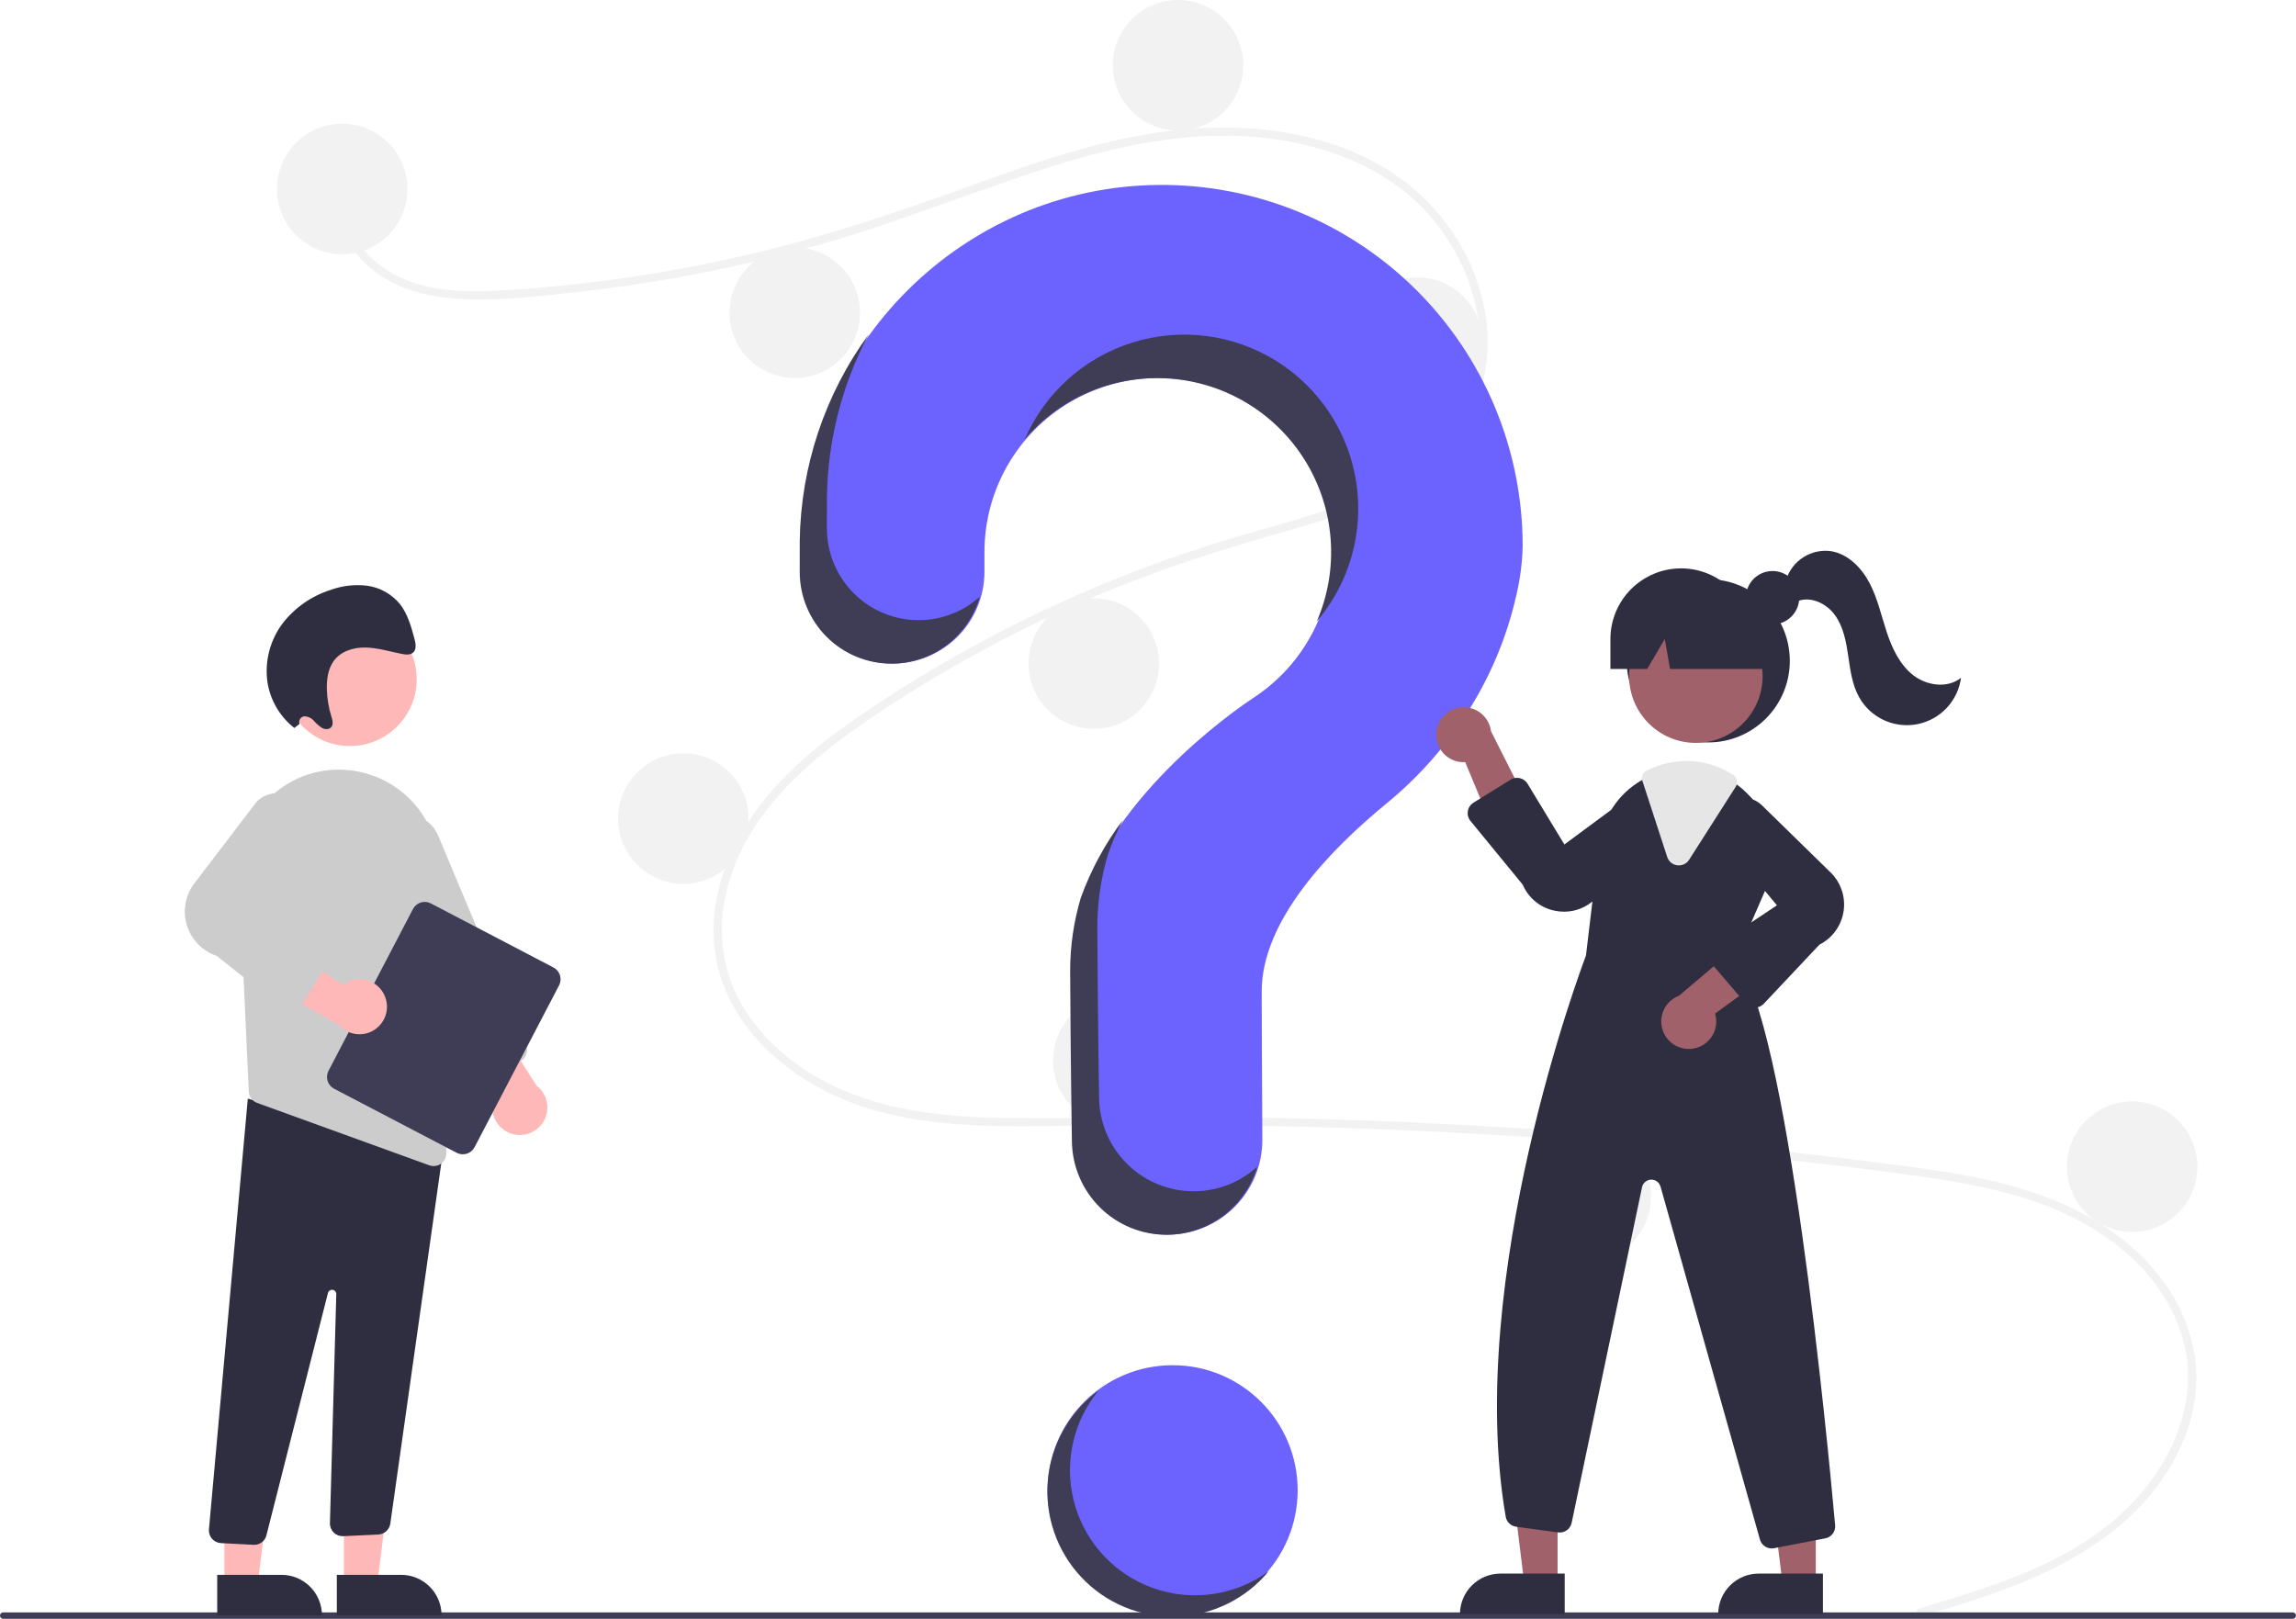 <svg width="156" height="110" viewBox="0 0 156 110" fill="none" xmlns="http://www.w3.org/2000/svg">
<g clip-path="url(#clip0_895_459)">
<path d="M79.673 109.767C84.365 109.767 88.169 105.961 88.169 101.266C88.169 96.571 84.365 92.766 79.673 92.766C74.981 92.766 71.178 96.571 71.178 101.266C71.178 105.961 74.981 109.767 79.673 109.767Z" fill="#6C63FF"/>
<path d="M130.426 109.289C135.179 107.861 140.232 106.372 144.001 102.977C147.369 99.943 149.643 95.31 148.248 90.76C146.855 86.219 142.684 83.191 138.378 81.685C135.935 80.831 133.38 80.357 130.826 79.985C128.049 79.581 125.26 79.249 122.472 78.93C111.185 77.638 99.855 76.849 88.482 76.563C82.87 76.421 77.26 76.425 71.647 76.506C66.635 76.579 61.356 76.577 56.706 74.446C53.091 72.788 49.809 69.772 48.801 65.81C47.638 61.235 49.783 56.577 52.861 53.264C54.483 51.517 56.379 50.047 58.334 48.696C60.456 47.23 62.651 45.867 64.894 44.596C69.312 42.092 73.931 39.962 78.703 38.226C81.057 37.37 83.445 36.631 85.855 35.949C87.89 35.374 89.931 34.797 91.897 34.013C95.699 32.497 99.314 29.929 100.281 25.72C101.197 21.73 99.653 17.398 96.945 14.434C93.812 11.005 89.088 9.502 84.56 9.258C79.475 8.985 74.509 10.258 69.73 11.874C64.633 13.598 59.646 15.579 54.442 16.975C49.281 18.358 44.02 19.337 38.707 19.902C36.107 20.179 33.427 20.492 30.811 20.279C28.618 20.102 26.437 19.456 24.821 17.899C23.435 16.564 22.61 14.729 22.893 12.793C22.945 12.441 23.479 12.591 23.428 12.941C23.082 15.298 24.684 17.47 26.657 18.582C28.937 19.868 31.712 19.87 34.252 19.723C39.757 19.39 45.225 18.599 50.599 17.358C55.88 16.151 60.972 14.426 66.058 12.583C70.889 10.833 75.827 9.125 80.988 8.746C85.466 8.417 90.176 9.069 94.078 11.411C97.506 13.469 100.027 16.901 100.83 20.839C101.615 24.687 100.528 28.56 97.617 31.246C94.603 34.026 90.469 35.215 86.618 36.31C81.732 37.698 76.952 39.322 72.324 41.429C67.634 43.559 63.136 46.09 58.879 48.992C54.77 51.801 50.716 55.336 49.416 60.348C48.811 62.682 48.923 65.159 49.936 67.364C50.836 69.324 52.319 70.973 54.047 72.246C58.169 75.281 63.365 75.904 68.344 75.966C73.937 76.035 79.53 75.847 85.124 75.938C96.525 76.126 107.903 76.82 119.258 78.022C122.103 78.323 124.944 78.656 127.782 79.021C130.335 79.349 132.896 79.675 135.406 80.258C139.868 81.294 144.211 83.287 146.984 87.073C148.215 88.714 148.978 90.658 149.191 92.699C149.385 94.828 148.864 96.962 147.902 98.856C145.772 103.049 141.782 105.716 137.546 107.468C135.276 108.407 132.923 109.118 130.573 109.824C130.231 109.927 130.085 109.392 130.426 109.289Z" fill="#F2F2F2"/>
<path d="M23.251 17.278C25.699 17.278 27.683 15.293 27.683 12.843C27.683 10.394 25.699 8.408 23.251 8.408C20.803 8.408 18.818 10.394 18.818 12.843C18.818 15.293 20.803 17.278 23.251 17.278Z" fill="#F2F2F2"/>
<path d="M54.001 25.686C56.449 25.686 58.433 23.701 58.433 21.251C58.433 18.802 56.449 16.816 54.001 16.816C51.553 16.816 49.568 18.802 49.568 21.251C49.568 23.701 51.553 25.686 54.001 25.686Z" fill="#F2F2F2"/>
<path d="M80.042 8.87C82.49 8.87 84.474 6.884 84.474 4.435C84.474 1.986 82.49 0 80.042 0C77.594 0 75.609 1.986 75.609 4.435C75.609 6.884 77.594 8.87 80.042 8.87Z" fill="#F2F2F2"/>
<path d="M96.294 27.719C98.742 27.719 100.726 25.733 100.726 23.284C100.726 20.834 98.742 18.849 96.294 18.849C93.846 18.849 91.861 20.834 91.861 23.284C91.861 25.733 93.846 27.719 96.294 27.719Z" fill="#F2F2F2"/>
<path d="M74.317 49.524C76.765 49.524 78.75 47.539 78.75 45.089C78.75 42.64 76.765 40.654 74.317 40.654C71.869 40.654 69.885 42.64 69.885 45.089C69.885 47.539 71.869 49.524 74.317 49.524Z" fill="#F2F2F2"/>
<path d="M46.429 60.058C48.877 60.058 50.861 58.072 50.861 55.623C50.861 53.173 48.877 51.188 46.429 51.188C43.981 51.188 41.996 53.173 41.996 55.623C41.996 58.072 43.981 60.058 46.429 60.058Z" fill="#F2F2F2"/>
<path d="M75.979 76.504C78.427 76.504 80.412 74.518 80.412 72.069C80.412 69.619 78.427 67.634 75.979 67.634C73.531 67.634 71.547 69.619 71.547 72.069C71.547 74.518 73.531 76.504 75.979 76.504Z" fill="#F2F2F2"/>
<path d="M107.745 85.744C110.193 85.744 112.177 83.758 112.177 81.309C112.177 78.86 110.193 76.874 107.745 76.874C105.297 76.874 103.312 78.86 103.312 81.309C103.312 83.758 105.297 85.744 107.745 85.744Z" fill="#F2F2F2"/>
<path d="M144.866 83.711C147.314 83.711 149.299 81.725 149.299 79.276C149.299 76.826 147.314 74.841 144.866 74.841C142.418 74.841 140.434 76.826 140.434 79.276C140.434 81.725 142.418 83.711 144.866 83.711Z" fill="#F2F2F2"/>
<path d="M78.762 12.566C65.484 12.66 54.613 23.456 54.424 36.74C54.423 36.863 54.422 37.725 54.422 38.853C54.422 40.507 55.079 42.093 56.247 43.262C57.416 44.432 59.001 45.089 60.654 45.089C61.473 45.089 62.285 44.927 63.041 44.613C63.798 44.299 64.486 43.839 65.065 43.259C65.644 42.679 66.103 41.99 66.416 41.233C66.729 40.475 66.89 39.663 66.889 38.843C66.888 38.076 66.888 37.545 66.888 37.513C66.888 35.459 67.421 33.442 68.437 31.658C69.452 29.873 70.914 28.385 72.679 27.337C74.444 26.29 76.451 25.721 78.502 25.685C80.554 25.649 82.579 26.148 84.38 27.134C86.18 28.119 87.693 29.556 88.77 31.303C89.846 33.051 90.45 35.049 90.521 37.101C90.592 39.152 90.128 41.187 89.175 43.005C88.221 44.823 86.811 46.362 85.084 47.469L85.086 47.472C85.086 47.472 76.216 53.185 73.511 61.023L73.513 61.024C73.038 62.63 72.797 64.296 72.798 65.971C72.798 66.659 72.839 72.683 72.917 77.571C72.944 79.258 73.633 80.867 74.835 82.05C76.037 83.233 77.656 83.896 79.342 83.895C80.189 83.895 81.028 83.728 81.81 83.402C82.593 83.076 83.303 82.599 83.9 81.998C84.497 81.397 84.97 80.683 85.29 79.898C85.611 79.114 85.773 78.273 85.768 77.426C85.741 72.948 85.726 67.735 85.726 67.356C85.726 62.544 90.366 57.748 94.178 54.621C98.567 51.02 101.726 46.113 102.994 40.577C103.275 39.437 103.43 38.27 103.456 37.097C103.456 33.86 102.816 30.656 101.573 27.668C100.33 24.68 98.508 21.968 96.212 19.688C93.917 17.408 91.193 15.604 88.198 14.382C85.203 13.16 81.996 12.543 78.762 12.566Z" fill="#6C63FF"/>
<path d="M155.779 110H0.219C0.161 109.999 0.105 109.976 0.064 109.935C0.023 109.894 0 109.838 0 109.78C0 109.721 0.023 109.665 0.064 109.624C0.105 109.583 0.161 109.56 0.219 109.56H155.779C155.838 109.56 155.894 109.583 155.935 109.624C155.976 109.665 155.999 109.721 155.999 109.78C155.999 109.838 155.976 109.894 155.935 109.935C155.894 109.976 155.838 110 155.779 110Z" fill="#3F3D56"/>
<path d="M116.066 50.448C119.126 50.448 121.607 47.966 121.607 44.904C121.607 41.842 119.126 39.36 116.066 39.36C113.006 39.36 110.525 41.842 110.525 44.904C110.525 47.966 113.006 50.448 116.066 50.448Z" fill="#2F2E41"/>
<path d="M105.828 107.573H103.564L102.486 98.835H105.828L105.828 107.573Z" fill="#A0616A"/>
<path d="M101.947 106.926H106.313V109.677H99.197C99.197 109.316 99.268 108.958 99.406 108.624C99.545 108.29 99.747 107.987 100.003 107.732C100.258 107.476 100.561 107.273 100.895 107.135C101.228 106.997 101.586 106.926 101.947 106.926Z" fill="#2F2E41"/>
<path d="M123.373 107.573H121.109L120.031 98.835H123.373L123.373 107.573Z" fill="#A0616A"/>
<path d="M119.492 106.926H123.858V109.677H116.742C116.742 109.316 116.813 108.958 116.951 108.624C117.09 108.29 117.292 107.987 117.547 107.732C117.803 107.476 118.106 107.273 118.439 107.135C118.773 106.997 119.131 106.926 119.492 106.926Z" fill="#2F2E41"/>
<path d="M115.224 50.48C117.729 50.48 119.76 48.448 119.76 45.941C119.76 43.434 117.729 41.402 115.224 41.402C112.718 41.402 110.688 43.434 110.688 45.941C110.688 48.448 112.718 50.48 115.224 50.48Z" fill="#A0616A"/>
<path d="M117.927 65.122L119.957 60.456C120.45 59.361 120.591 58.141 120.361 56.962C120.131 55.784 119.542 54.706 118.673 53.877C118.495 53.701 118.306 53.536 118.106 53.384C117.105 52.6 115.871 52.173 114.599 52.17C113.744 52.173 112.9 52.361 112.124 52.721C112.058 52.75 111.993 52.782 111.927 52.813C111.799 52.874 111.674 52.941 111.552 53.009C110.757 53.466 110.08 54.103 109.576 54.87C109.073 55.636 108.756 56.51 108.652 57.422L107.757 64.932C107.531 65.521 99.494 86.809 102.305 103.062C102.335 103.235 102.419 103.395 102.546 103.517C102.673 103.639 102.836 103.717 103.01 103.74L105.86 104.128C106.068 104.157 106.279 104.105 106.451 103.984C106.622 103.863 106.742 103.681 106.785 103.476L111.567 80.671C111.596 80.529 111.673 80.401 111.784 80.308C111.895 80.215 112.033 80.162 112.178 80.157C112.323 80.152 112.465 80.196 112.582 80.281C112.698 80.367 112.783 80.489 112.823 80.628L119.578 104.61C119.626 104.785 119.73 104.938 119.874 105.048C120.018 105.157 120.194 105.217 120.374 105.217C120.428 105.216 120.482 105.211 120.535 105.202L124.016 104.531C124.219 104.493 124.4 104.381 124.524 104.217C124.648 104.052 124.706 103.847 124.687 103.642C124.175 97.934 121.457 69.341 117.927 65.122Z" fill="#2F2E41"/>
<path d="M97.597 49.718C97.565 49.988 97.593 50.262 97.679 50.52C97.764 50.777 97.905 51.013 98.092 51.211C98.278 51.408 98.506 51.562 98.758 51.662C99.011 51.762 99.282 51.805 99.553 51.789L102.089 57.885L104.007 55.041L101.305 49.687C101.247 49.233 101.025 48.817 100.681 48.516C100.337 48.215 99.894 48.051 99.437 48.055C98.98 48.059 98.54 48.23 98.201 48.537C97.862 48.843 97.647 49.264 97.597 49.718Z" fill="#A0616A"/>
<path d="M114.972 71.261C115.242 71.228 115.501 71.137 115.731 70.994C115.962 70.851 116.158 70.659 116.307 70.431C116.455 70.204 116.552 69.946 116.59 69.677C116.628 69.408 116.607 69.134 116.528 68.874L121.863 64.987L118.651 63.783L114.078 67.66C113.65 67.821 113.297 68.135 113.085 68.54C112.872 68.945 112.816 69.414 112.926 69.858C113.036 70.301 113.306 70.689 113.683 70.948C114.06 71.207 114.518 71.318 114.972 71.261Z" fill="#A0616A"/>
<path d="M106.275 61.95C106.071 61.95 105.867 61.93 105.666 61.89C105.181 61.797 104.726 61.587 104.341 61.277C103.956 60.967 103.653 60.567 103.46 60.113L99.907 55.779C99.832 55.687 99.778 55.581 99.747 55.466C99.716 55.352 99.711 55.232 99.73 55.115C99.749 54.998 99.794 54.887 99.86 54.788C99.925 54.69 100.012 54.607 100.112 54.544L102.64 52.979C102.733 52.921 102.837 52.883 102.945 52.865C103.054 52.848 103.164 52.852 103.271 52.877C103.378 52.903 103.478 52.95 103.567 53.014C103.656 53.079 103.731 53.161 103.788 53.254L106.291 57.382L111.086 53.836C111.468 53.636 111.909 53.58 112.329 53.678C112.748 53.776 113.119 54.022 113.372 54.371C113.626 54.72 113.745 55.148 113.709 55.578C113.673 56.008 113.483 56.41 113.175 56.712L108.389 61.08C107.827 61.637 107.067 61.95 106.275 61.95Z" fill="#2F2E41"/>
<path d="M119.232 68.468C119.226 68.468 119.219 68.468 119.213 68.468C119.096 68.465 118.982 68.438 118.876 68.388C118.771 68.338 118.677 68.266 118.601 68.178L116.354 65.555C116.278 65.466 116.221 65.361 116.188 65.248C116.155 65.136 116.146 65.017 116.162 64.9C116.178 64.784 116.219 64.672 116.281 64.572C116.344 64.473 116.427 64.387 116.524 64.322L120.732 61.516L116.92 56.93C116.698 56.56 116.617 56.123 116.691 55.698C116.765 55.273 116.989 54.889 117.323 54.616C117.656 54.343 118.077 54.199 118.508 54.211C118.939 54.222 119.351 54.389 119.67 54.679L124.302 59.209C124.667 59.542 124.945 59.959 125.113 60.424C125.282 60.888 125.334 61.387 125.268 61.876C125.201 62.366 125.016 62.832 124.73 63.234C124.444 63.637 124.064 63.964 123.623 64.187L119.837 68.207C119.759 68.29 119.666 68.355 119.562 68.4C119.458 68.445 119.346 68.468 119.232 68.468Z" fill="#2F2E41"/>
<path d="M114.07 58.804C114.034 58.804 113.998 58.801 113.962 58.797C113.805 58.778 113.658 58.714 113.536 58.614C113.415 58.513 113.325 58.38 113.277 58.23L111.588 53.05C111.546 52.919 111.552 52.777 111.606 52.651C111.661 52.524 111.759 52.422 111.883 52.362L111.937 52.336C111.987 52.312 112.036 52.289 112.086 52.267C112.874 51.901 113.731 51.711 114.599 51.708C115.725 51.71 116.827 52.041 117.768 52.661C117.894 52.745 117.983 52.875 118.014 53.024C118.045 53.172 118.016 53.327 117.935 53.455L114.767 58.419C114.693 58.537 114.59 58.635 114.468 58.702C114.346 58.769 114.209 58.804 114.07 58.804Z" fill="#E6E6E6"/>
<path d="M120.434 42.429C121.435 42.429 122.247 41.617 122.247 40.615C122.247 39.613 121.435 38.801 120.434 38.801C119.433 38.801 118.621 39.613 118.621 40.615C118.621 41.617 119.433 42.429 120.434 42.429Z" fill="#2F2E41"/>
<path d="M114.22 38.621C112.946 38.621 111.725 39.127 110.824 40.028C109.924 40.929 109.418 42.151 109.418 43.426V45.458H111.917L113.112 43.426L113.47 45.458H121.053L119.022 43.426C119.022 42.151 118.516 40.929 117.615 40.028C116.715 39.127 115.493 38.621 114.22 38.621Z" fill="#2F2E41"/>
<path d="M121.365 39.373C121.566 38.745 121.981 38.209 122.538 37.858C123.094 37.506 123.757 37.362 124.409 37.452C125.564 37.645 126.478 38.574 127.022 39.612C127.567 40.65 127.818 41.812 128.184 42.925C128.55 44.038 129.069 45.158 129.992 45.879C130.916 46.599 132.334 46.795 133.241 46.053C133.137 46.826 132.794 47.547 132.258 48.113C131.723 48.68 131.023 49.063 130.258 49.21C129.492 49.357 128.7 49.259 127.994 48.931C127.287 48.602 126.701 48.06 126.319 47.38C125.841 46.528 125.717 45.529 125.575 44.562C125.433 43.595 125.249 42.594 124.677 41.801C124.106 41.008 123.036 40.491 122.128 40.852L121.365 39.373Z" fill="#2F2E41"/>
<path d="M62.415 42.139C60.762 42.139 59.177 41.482 58.008 40.313C56.84 39.143 56.183 37.557 56.183 35.903C56.183 34.776 56.184 33.913 56.185 33.79C56.238 29.927 57.21 26.132 59.022 22.72C56.045 26.797 54.409 31.699 54.338 36.747C54.337 36.87 54.336 37.732 54.336 38.86C54.336 40.514 54.993 42.1 56.161 43.269C57.33 44.439 58.915 45.096 60.568 45.096C61.926 45.096 63.247 44.651 64.33 43.831C65.413 43.011 66.199 41.86 66.568 40.552C65.427 41.576 63.948 42.141 62.415 42.139Z" fill="#3F3D56"/>
<path d="M79.186 25.707C81.096 25.798 82.957 26.352 84.606 27.321C86.256 28.29 87.646 29.645 88.657 31.27C89.668 32.895 90.269 34.741 90.41 36.65C90.551 38.559 90.227 40.474 89.465 42.23C90.567 40.935 91.376 39.418 91.839 37.782C92.302 36.146 92.406 34.429 92.146 32.749C91.885 31.069 91.266 29.465 90.329 28.046C89.393 26.627 88.162 25.427 86.72 24.527C85.278 23.628 83.659 23.05 81.974 22.833C80.288 22.616 78.576 22.765 76.953 23.271C75.331 23.776 73.836 24.625 72.572 25.761C71.307 26.896 70.302 28.292 69.625 29.851C70.795 28.474 72.266 27.384 73.923 26.665C75.581 25.947 77.381 25.619 79.186 25.707Z" fill="#3F3D56"/>
<path d="M81.102 80.947C79.416 80.947 77.797 80.284 76.595 79.101C75.393 77.918 74.704 76.309 74.677 74.623C74.598 69.734 74.558 63.71 74.558 63.022C74.557 61.347 74.798 59.681 75.273 58.075L75.271 58.075C75.552 57.269 75.891 56.484 76.286 55.727C75.074 57.343 74.109 59.131 73.424 61.031L73.426 61.032C72.951 62.638 72.71 64.304 72.711 65.978C72.711 66.667 72.751 72.69 72.83 77.579C72.857 79.266 73.546 80.874 74.748 82.058C75.95 83.241 77.569 83.904 79.255 83.903C80.645 83.903 81.998 83.452 83.11 82.617C84.222 81.783 85.034 80.61 85.424 79.274C84.242 80.352 82.701 80.949 81.102 80.947Z" fill="#3F3D56"/>
<path d="M23.37 107.658L25.634 107.657L26.711 98.919L23.369 98.919L23.37 107.658Z" fill="#FFB8B8"/>
<path d="M30.002 109.761L22.886 109.761L22.886 107.01L27.252 107.01C27.982 107.01 28.681 107.3 29.197 107.816C29.712 108.331 30.002 109.031 30.002 109.761Z" fill="#2F2E41"/>
<path d="M15.245 107.658L17.509 107.657L18.586 98.919L15.244 98.919L15.245 107.658Z" fill="#FFB8B8"/>
<path d="M21.875 109.761L14.759 109.761L14.759 107.01L19.125 107.01C19.855 107.01 20.554 107.3 21.07 107.816C21.585 108.331 21.875 109.031 21.875 109.761Z" fill="#2F2E41"/>
<path d="M17.223 104.97L15.011 104.854C14.897 104.848 14.785 104.819 14.682 104.769C14.58 104.72 14.488 104.651 14.412 104.565C14.336 104.48 14.277 104.38 14.24 104.272C14.203 104.164 14.188 104.05 14.195 103.936L16.838 74.652L29.011 77.939L30.184 77.619L26.517 103.542C26.485 103.737 26.389 103.916 26.242 104.049C26.096 104.181 25.909 104.26 25.712 104.271L23.328 104.383C23.208 104.389 23.089 104.371 22.977 104.329C22.866 104.287 22.764 104.223 22.678 104.139C22.592 104.056 22.525 103.956 22.48 103.845C22.435 103.735 22.413 103.616 22.417 103.496L22.849 87.938C22.851 87.865 22.826 87.795 22.779 87.741C22.732 87.687 22.666 87.652 22.595 87.643C22.523 87.635 22.451 87.654 22.393 87.696C22.334 87.738 22.294 87.8 22.279 87.871L18.113 104.283C18.074 104.478 17.968 104.653 17.815 104.778C17.661 104.904 17.468 104.972 17.27 104.971C17.254 104.971 17.238 104.971 17.223 104.97Z" fill="#2F2E41"/>
<path d="M23.776 50.693C26.282 50.693 28.312 48.661 28.312 46.154C28.312 43.647 26.282 41.615 23.776 41.615C21.271 41.615 19.24 43.647 19.24 46.154C19.24 48.661 21.271 50.693 23.776 50.693Z" fill="#FFB8B8"/>
<path d="M16.225 59.488L16.724 70.255L16.904 74.172C16.911 74.343 16.969 74.508 17.07 74.645C17.171 74.782 17.311 74.887 17.472 74.944L29.169 79.184C29.263 79.219 29.363 79.237 29.464 79.236C29.579 79.236 29.694 79.214 29.8 79.169C29.906 79.124 30.002 79.059 30.083 78.976C30.163 78.894 30.226 78.796 30.268 78.688C30.31 78.581 30.329 78.466 30.326 78.351L29.846 58.991C29.815 57.402 29.23 55.875 28.194 54.671C27.157 53.468 25.733 52.664 24.168 52.398C24.055 52.38 23.94 52.363 23.825 52.348C22.854 52.227 21.869 52.321 20.938 52.623C20.008 52.924 19.154 53.426 18.438 54.093C17.697 54.775 17.114 55.612 16.732 56.544C16.349 57.476 16.176 58.481 16.225 59.488Z" fill="#CCCCCC"/>
<path d="M34.757 77.036C34.48 76.95 34.228 76.8 34.019 76.6C33.81 76.398 33.651 76.151 33.555 75.878C33.459 75.605 33.428 75.313 33.464 75.025C33.501 74.738 33.604 74.463 33.766 74.222L29.799 68.944L33.222 68.732L36.464 73.777C36.811 74.045 37.053 74.427 37.146 74.856C37.24 75.285 37.179 75.733 36.976 76.122C36.772 76.511 36.438 76.816 36.032 76.983C35.627 77.15 35.175 77.169 34.757 77.036Z" fill="#FFB8B8"/>
<path d="M31.967 73.266C31.862 73.224 31.767 73.161 31.686 73.081C31.605 73.001 31.542 72.906 31.498 72.801L25.522 58.554C25.405 58.276 25.343 57.976 25.342 57.674C25.34 57.371 25.398 57.071 25.513 56.791C25.627 56.511 25.795 56.256 26.008 56.041C26.221 55.826 26.474 55.655 26.753 55.538C27.032 55.421 27.331 55.36 27.633 55.358C27.936 55.357 28.235 55.415 28.515 55.53C28.795 55.645 29.05 55.813 29.265 56.026C29.479 56.239 29.65 56.493 29.767 56.772L35.743 71.019C35.831 71.23 35.832 71.467 35.746 71.679C35.659 71.891 35.492 72.06 35.281 72.149L32.628 73.263C32.523 73.308 32.411 73.331 32.298 73.331C32.184 73.332 32.072 73.31 31.967 73.266Z" fill="#CCCCCC"/>
<path d="M22.319 72.764L28.059 61.767C28.169 61.556 28.359 61.397 28.587 61.325C28.815 61.254 29.061 61.276 29.273 61.386L37.604 65.74C37.816 65.851 37.975 66.041 38.046 66.269C38.117 66.496 38.096 66.743 37.986 66.955L32.245 77.952C32.135 78.163 31.945 78.322 31.717 78.394C31.489 78.465 31.243 78.443 31.031 78.333L22.7 73.979C22.488 73.868 22.33 73.678 22.258 73.451C22.187 73.223 22.209 72.976 22.319 72.764Z" fill="#3F3D56"/>
<path d="M26.168 67.74C26.066 67.469 25.902 67.225 25.689 67.029C25.476 66.832 25.22 66.688 24.942 66.608C24.663 66.528 24.37 66.514 24.085 66.568C23.801 66.621 23.532 66.74 23.302 66.916L17.802 63.266L17.793 66.697L23.017 69.638C23.305 69.968 23.701 70.187 24.134 70.255C24.568 70.323 25.011 70.237 25.387 70.01C25.763 69.784 26.047 69.432 26.19 69.017C26.333 68.602 26.325 68.15 26.168 67.74Z" fill="#FFB8B8"/>
<path d="M19.214 68.512L14.719 64.949C14.233 64.786 13.794 64.507 13.439 64.136C13.084 63.766 12.825 63.315 12.683 62.821C12.541 62.328 12.52 61.808 12.623 61.305C12.726 60.803 12.95 60.332 13.274 59.935L17.356 54.584C17.639 54.237 18.038 54.004 18.479 53.927C18.92 53.85 19.374 53.935 19.758 54.166C20.142 54.396 20.43 54.757 20.57 55.183C20.71 55.609 20.692 56.071 20.519 56.484L17.29 61.769L22.035 64.021C22.146 64.073 22.244 64.149 22.323 64.242C22.402 64.335 22.461 64.444 22.495 64.561C22.529 64.678 22.537 64.802 22.52 64.923C22.503 65.044 22.46 65.16 22.395 65.263L20.48 68.296C20.415 68.398 20.329 68.486 20.229 68.553C20.128 68.621 20.014 68.666 19.895 68.686C19.89 68.687 19.885 68.688 19.881 68.689C19.763 68.706 19.644 68.7 19.529 68.669C19.414 68.639 19.307 68.585 19.214 68.512Z" fill="#CCCCCC"/>
<path d="M20.349 49.193C20.33 49.136 20.324 49.075 20.331 49.016C20.339 48.956 20.36 48.899 20.393 48.848C20.426 48.798 20.47 48.756 20.522 48.725C20.574 48.695 20.632 48.677 20.692 48.672C20.815 48.679 20.935 48.71 21.046 48.765C21.156 48.819 21.254 48.895 21.334 48.989C21.498 49.178 21.689 49.343 21.901 49.476C22.121 49.587 22.418 49.571 22.543 49.36C22.661 49.162 22.58 48.897 22.509 48.667C22.328 48.081 22.227 47.474 22.208 46.861C22.188 46.177 22.284 45.464 22.663 44.93C23.151 44.242 24.024 43.981 24.85 44C25.677 44.019 26.489 44.274 27.308 44.435C27.59 44.491 27.923 44.519 28.111 44.3C28.312 44.067 28.239 43.69 28.153 43.376C27.931 42.559 27.696 41.715 27.181 41.056C26.624 40.371 25.828 39.923 24.953 39.801C24.114 39.697 23.262 39.794 22.467 40.084C21.172 40.492 20.033 41.286 19.201 42.36C18.344 43.502 17.974 44.937 18.171 46.352C18.364 47.584 19.016 48.697 19.997 49.466L20.349 49.193Z" fill="#2F2E41"/>
<path d="M77.8 107.693C76.594 107.167 75.525 106.368 74.68 105.358C73.835 104.348 73.236 103.156 72.93 101.875C72.624 100.594 72.621 99.259 72.919 97.976C73.217 96.693 73.809 95.497 74.648 94.482C73.675 95.193 72.864 96.103 72.269 97.151C71.675 98.2 71.31 99.362 71.198 100.563C71.087 101.763 71.232 102.973 71.624 104.113C72.016 105.253 72.646 106.296 73.472 107.174C74.297 108.051 75.3 108.743 76.414 109.203C77.527 109.664 78.726 109.882 79.93 109.843C81.134 109.804 82.316 109.51 83.398 108.979C84.479 108.448 85.436 107.693 86.203 106.764C85.006 107.64 83.6 108.187 82.126 108.35C80.651 108.513 79.16 108.286 77.8 107.693Z" fill="#3F3D56"/>
</g>
<defs>
<clipPath id="clip0_895_459">
<rect width="156" height="110" fill="white"/>
</clipPath>
</defs>
</svg>
